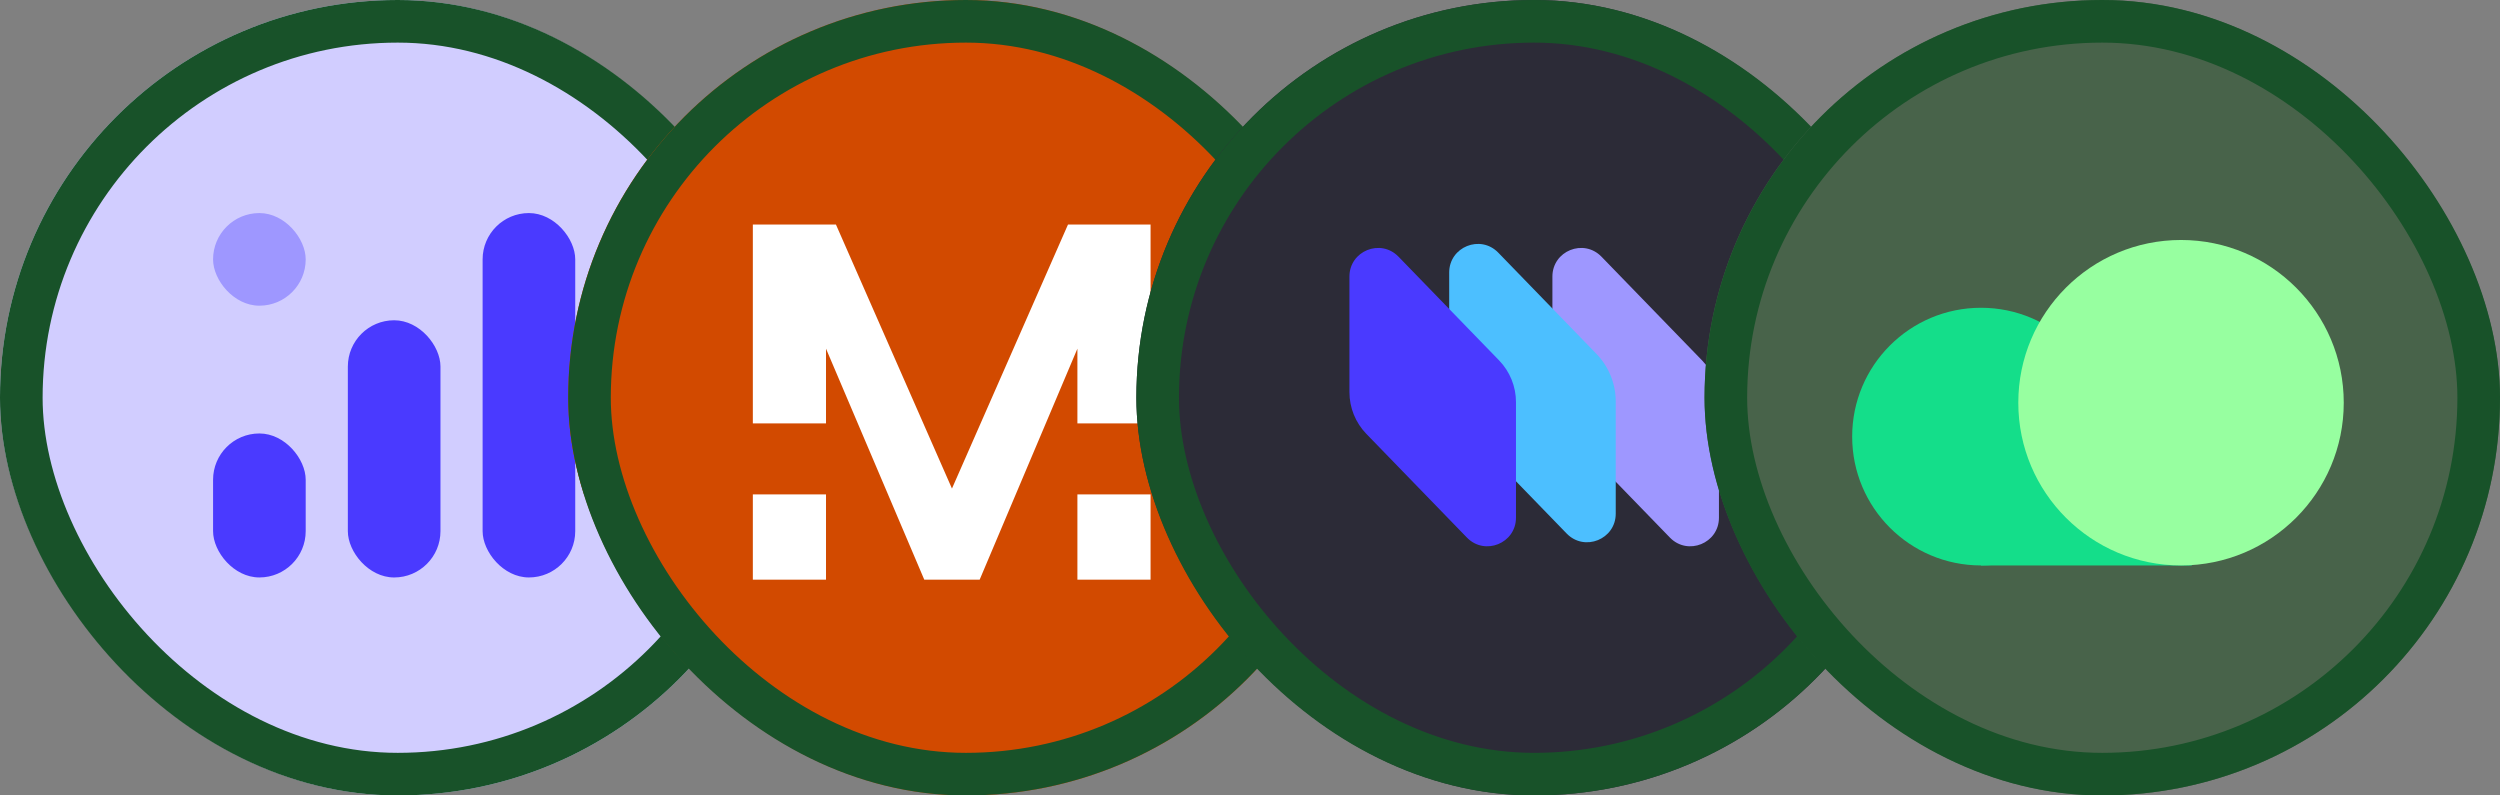 <?xml version="1.0" encoding="UTF-8"?> <svg xmlns="http://www.w3.org/2000/svg" width="176" height="56" viewBox="0 0 176 56" fill="none"><rect x="0" y="0" width="176" height="56" fill="#808080" stroke="none"/><g clip-path="url(#clip0_173_2077)"><rect width="56" height="56" rx="28" fill="#D1CDFF"></rect><rect x="15" y="30.516" width="6.521" height="10.137" rx="3.261" fill="#4A3AFF"></rect><rect x="15" y="15" width="6.521" height="6.521" rx="3.261" fill="#9E97FF"></rect><rect x="24.488" y="22.547" width="6.521" height="18.107" rx="3.261" fill="#4A3AFF"></rect><rect x="33.976" y="15" width="6.521" height="25.653" rx="3.261" fill="#4A3AFF"></rect></g><rect x="1.5" y="1.5" width="53" height="53" rx="26.5" stroke="#185229" stroke-width="3"></rect><g clip-path="url(#clip1_173_2077)"><g clip-path="url(#clip2_173_2077)"><rect x="40" width="56" height="56" rx="28" fill="#D24A00"></rect><path d="M81 15.807V40.807H75.849V24.546L68.969 40.807H65.068L58.151 24.546V40.807H53V15.807H58.85L67.018 34.395L75.187 15.807H81Z" fill="white"></path><rect x="95" y="29.807" width="5" height="20" transform="rotate(90 95 29.807)" fill="#D24A00"></rect><rect x="59" y="29.807" width="5" height="20" transform="rotate(90 59 29.807)" fill="#D24A00"></rect></g></g><rect x="41.5" y="1.5" width="53" height="53" rx="26.5" stroke="#185229" stroke-width="3"></rect><g clip-path="url(#clip3_173_2077)"><rect x="80" width="56" height="56" rx="28" fill="#2C2B37"></rect><path d="M109.289 19.47C109.289 17.663 111.486 16.773 112.743 18.07L119.824 25.371C120.587 26.158 121.014 27.211 121.014 28.307V36.445C121.014 38.251 118.817 39.141 117.56 37.844L110.479 30.544C109.716 29.757 109.289 28.704 109.289 27.607V19.47Z" fill="#9E97FF"></path><path d="M102.023 19.186C102.023 17.38 104.22 16.49 105.477 17.786L112.387 24.911C113.26 25.811 113.748 27.015 113.748 28.269V36.161C113.748 37.967 111.551 38.858 110.293 37.561L103.213 30.26C102.45 29.473 102.023 28.42 102.023 27.324V19.186Z" fill="#4CBFFF"></path><path d="M95 19.47C95 17.663 97.197 16.773 98.454 18.07L105.535 25.371C106.298 26.158 106.725 27.211 106.725 28.307V36.445C106.725 38.251 104.528 39.141 103.27 37.844L96.19 30.544C95.427 29.757 95 28.704 95 27.607V19.47Z" fill="#4A3AFF"></path></g><rect x="81.5" y="1.5" width="53" height="53" rx="26.5" stroke="#185229" stroke-width="3"></rect><g clip-path="url(#clip4_173_2077)"><rect x="120" width="56" height="56" rx="28" fill="#48634A"></rect><rect x="139.463" y="35.267" width="14.843" height="4.54" fill="#14DE8A"></rect><circle cx="139.463" cy="30.737" r="9.07" fill="#14DE8A"></circle><circle cx="153.544" cy="28.351" r="11.456" fill="#97FFA0"></circle></g><rect x="121.5" y="1.5" width="53" height="53" rx="26.5" stroke="#185229" stroke-width="3"></rect><defs><clipPath id="clip0_173_2077"><rect width="56" height="56" rx="28" fill="white"></rect></clipPath><clipPath id="clip1_173_2077"><rect x="40" width="56" height="56" rx="28" fill="white"></rect></clipPath><clipPath id="clip2_173_2077"><rect x="40" width="56" height="56" rx="28" fill="white"></rect></clipPath><clipPath id="clip3_173_2077"><rect x="80" width="56" height="56" rx="28" fill="white"></rect></clipPath><clipPath id="clip4_173_2077"><rect x="120" width="56" height="56" rx="28" fill="white"></rect></clipPath></defs></svg> 